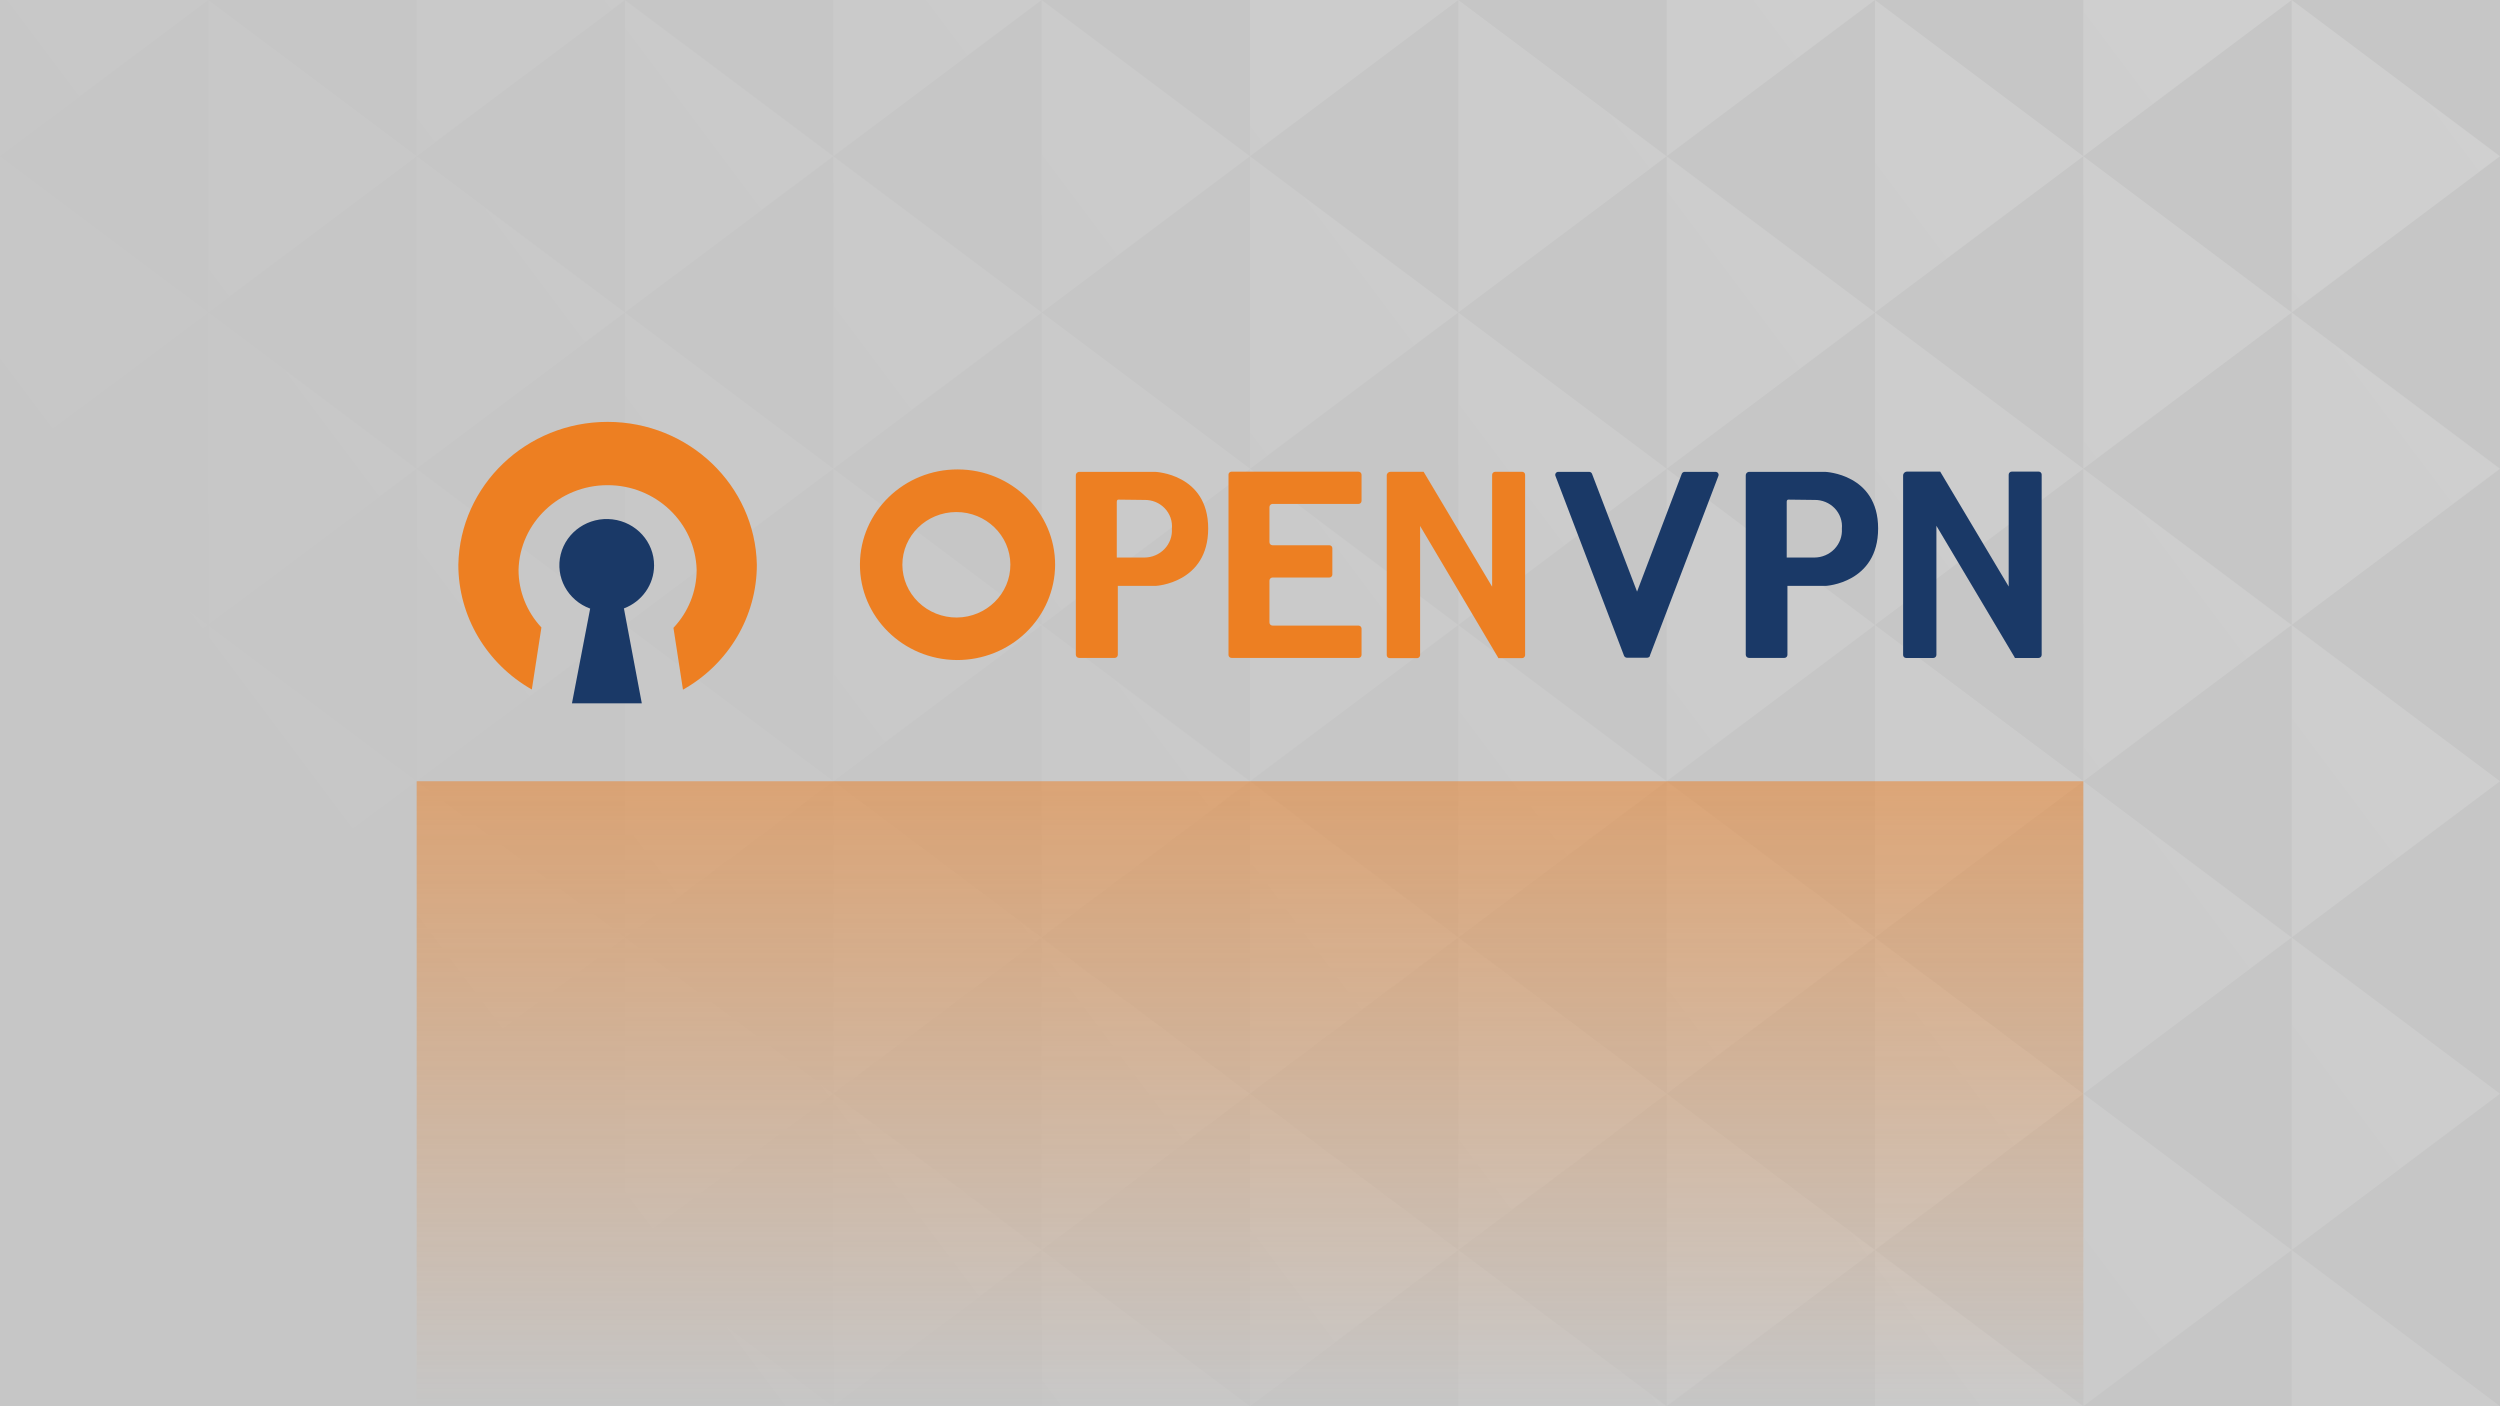 <?xml version="1.0" encoding="UTF-8"?>
<svg xmlns="http://www.w3.org/2000/svg" width="1920" height="1080" viewBox="0 0 1920 1080" fill="none">
  <rect x="0" y="0" width="1920" height="1080" fill="#808080" stroke="none"/>
  <g clip-path="url(#clip0_1045_429)">
    <rect width="1920" height="1080" fill="#C6C6C6"></rect>
    <g opacity="0.7">
      <path d="M160 240L0 120V360L160 240Z" fill="url(#paint0_linear_1045_429)"></path>
      <path d="M160 480L0 360V600L160 480Z" fill="url(#paint1_linear_1045_429)"></path>
      <path d="M160 720L0 600V840L160 720Z" fill="url(#paint2_linear_1045_429)"></path>
      <path d="M160 960L0 840V1080L160 960Z" fill="url(#paint3_linear_1045_429)"></path>
      <path d="M160 3.05176e-05L0 0V120L160 3.05176e-05Z" fill="url(#paint4_linear_1045_429)"></path>
      <path d="M480 240L320 120V360L480 240Z" fill="url(#paint5_linear_1045_429)"></path>
      <path d="M480 480L320 360V600L480 480Z" fill="url(#paint6_linear_1045_429)"></path>
      <path d="M480 720L320 600V840L480 720Z" fill="url(#paint7_linear_1045_429)"></path>
      <path d="M480 960L320 840V1080L480 960Z" fill="url(#paint8_linear_1045_429)"></path>
      <path d="M480 3.05176e-05L320 0V120L480 3.05176e-05Z" fill="url(#paint9_linear_1045_429)"></path>
      <path d="M800 240L640 120V360L800 240Z" fill="url(#paint10_linear_1045_429)"></path>
      <path d="M800 480L640 360V600L800 480Z" fill="url(#paint11_linear_1045_429)"></path>
      <path d="M800 720L640 600V840L800 720Z" fill="url(#paint12_linear_1045_429)"></path>
      <path d="M800 960L640 840V1080L800 960Z" fill="url(#paint13_linear_1045_429)"></path>
      <path d="M800 3.05176e-05L640 0V120L800 3.05176e-05Z" fill="url(#paint14_linear_1045_429)"></path>
      <path d="M1120 240L960 120V360L1120 240Z" fill="url(#paint15_linear_1045_429)"></path>
      <path d="M1120 480L960 360V600L1120 480Z" fill="url(#paint16_linear_1045_429)"></path>
      <path d="M1120 720L960 600V840L1120 720Z" fill="url(#paint17_linear_1045_429)"></path>
      <path d="M1120 960L960 840V1080L1120 960Z" fill="url(#paint18_linear_1045_429)"></path>
      <path d="M1120 3.05176e-05L960 0V120L1120 3.05176e-05Z" fill="url(#paint19_linear_1045_429)"></path>
      <path d="M1440 240L1280 120V360L1440 240Z" fill="url(#paint20_linear_1045_429)"></path>
      <path d="M1440 480L1280 360V600L1440 480Z" fill="url(#paint21_linear_1045_429)"></path>
      <path d="M1440 720L1280 600V840L1440 720Z" fill="url(#paint22_linear_1045_429)"></path>
      <path d="M1440 960L1280 840V1080L1440 960Z" fill="url(#paint23_linear_1045_429)"></path>
      <path d="M1440 3.05176e-05L1280 0V120L1440 3.05176e-05Z" fill="url(#paint24_linear_1045_429)"></path>
      <path d="M1760 240L1600 120V360L1760 240Z" fill="url(#paint25_linear_1045_429)"></path>
      <path d="M1760 480L1600 360V600L1760 480Z" fill="url(#paint26_linear_1045_429)"></path>
      <path d="M1760 720L1600 600V840L1760 720Z" fill="url(#paint27_linear_1045_429)"></path>
      <path d="M1760 960L1600 840V1080L1760 960Z" fill="url(#paint28_linear_1045_429)"></path>
      <path d="M1760 3.05176e-05L1600 0V120L1760 3.05176e-05Z" fill="url(#paint29_linear_1045_429)"></path>
      <path d="M320 840L160 960V720L320 840Z" fill="url(#paint30_linear_1045_429)"></path>
      <path d="M320 600L160 720V480L320 600Z" fill="url(#paint31_linear_1045_429)"></path>
      <path d="M320 360L160 480V240L320 360Z" fill="url(#paint32_linear_1045_429)"></path>
      <path d="M320 120L160 240V3.05176e-05L320 120Z" fill="url(#paint33_linear_1045_429)"></path>
      <path d="M320 1080H160V960L320 1080Z" fill="url(#paint34_linear_1045_429)"></path>
      <path d="M640 840L480 960V720L640 840Z" fill="url(#paint35_linear_1045_429)"></path>
      <path d="M640 600L480 720V480L640 600Z" fill="url(#paint36_linear_1045_429)"></path>
      <path d="M640 360L480 480V240L640 360Z" fill="url(#paint37_linear_1045_429)"></path>
      <path d="M640 120L480 240V3.05176e-05L640 120Z" fill="url(#paint38_linear_1045_429)"></path>
      <path d="M640 1080H480V960L640 1080Z" fill="url(#paint39_linear_1045_429)"></path>
      <path d="M960 840L800 960V720L960 840Z" fill="url(#paint40_linear_1045_429)"></path>
      <path d="M960 600L800 720V480L960 600Z" fill="url(#paint41_linear_1045_429)"></path>
      <path d="M960 360L800 480V240L960 360Z" fill="url(#paint42_linear_1045_429)"></path>
      <path d="M960 120L800 240V3.05176e-05L960 120Z" fill="url(#paint43_linear_1045_429)"></path>
      <path d="M960 1080H800V960L960 1080Z" fill="url(#paint44_linear_1045_429)"></path>
      <path d="M1280 840L1120 960V720L1280 840Z" fill="url(#paint45_linear_1045_429)"></path>
      <path d="M1280 600L1120 720V480L1280 600Z" fill="url(#paint46_linear_1045_429)"></path>
      <path d="M1280 360L1120 480V240L1280 360Z" fill="url(#paint47_linear_1045_429)"></path>
      <path d="M1280 120L1120 240V3.05176e-05L1280 120Z" fill="url(#paint48_linear_1045_429)"></path>
      <path d="M1280 1080H1120V960L1280 1080Z" fill="url(#paint49_linear_1045_429)"></path>
      <path d="M1600 840L1440 960V720L1600 840Z" fill="url(#paint50_linear_1045_429)"></path>
      <path d="M1600 600L1440 720V480L1600 600Z" fill="url(#paint51_linear_1045_429)"></path>
      <path d="M1600 360L1440 480V240L1600 360Z" fill="url(#paint52_linear_1045_429)"></path>
      <path d="M1600 120L1440 240V3.05176e-05L1600 120Z" fill="url(#paint53_linear_1045_429)"></path>
      <path d="M1600 1080H1440V960L1600 1080Z" fill="url(#paint54_linear_1045_429)"></path>
      <path d="M1920 840L1760 960V720L1920 840Z" fill="url(#paint55_linear_1045_429)"></path>
      <path d="M1920 600L1760 720V480L1920 600Z" fill="url(#paint56_linear_1045_429)"></path>
      <path d="M1920 360L1760 480V240L1920 360Z" fill="url(#paint57_linear_1045_429)"></path>
      <path d="M1920 120L1760 240V3.05176e-05L1920 120Z" fill="url(#paint58_linear_1045_429)"></path>
      <path d="M1920 1080H1760V960L1920 1080Z" fill="url(#paint59_linear_1045_429)"></path>
    </g>
    <rect opacity="0.5" x="320" y="600" width="1280" height="480" fill="url(#paint60_linear_1045_429)"></rect>
    <path fill-rule="evenodd" clip-rule="evenodd" d="M1545.08 362.188H1565.64H1565.74C1566.33 362.2 1566.88 362.429 1567.3 362.83C1567.75 363.254 1568 363.835 1568 364.441V502.977C1568 504.275 1566.92 505.326 1565.59 505.326H1547.34V504.99L1487.16 403.796V502.977C1487.16 504.275 1486.08 505.326 1484.75 505.326H1463.9C1463.28 505.326 1462.68 505.082 1462.25 504.65C1461.81 504.216 1461.58 503.631 1461.59 503.025V365.255C1461.58 364.438 1461.9 363.651 1462.5 363.072C1463.08 362.493 1463.9 362.175 1464.73 362.188H1490.06L1542.67 450.439V364.537C1542.67 363.239 1543.75 362.188 1545.08 362.188ZM1340.74 365.112V502.834C1340.74 504.184 1341.87 505.278 1343.25 505.278H1370.39C1371.69 505.278 1372.75 504.248 1372.75 502.977V449.96H1402.19C1402.19 449.96 1442.4 447.898 1442.4 405.858C1442.4 363.818 1401.65 362.38 1401.65 362.38H1343.74C1342.96 362.311 1342.19 362.571 1341.61 363.093C1341.04 363.613 1340.73 364.349 1340.74 365.112ZM1393.36 383.95C1399.28 383.801 1405 386.139 1409.06 390.37C1413.1 394.603 1415.11 400.326 1414.56 406.096C1414.94 411.822 1412.87 417.444 1408.86 421.631C1404.84 425.817 1399.23 428.194 1393.36 428.194H1372.2V385.388C1372.2 383.47 1373.68 383.71 1373.68 383.71L1393.36 383.95ZM1267.07 503.601L1319.74 365.496C1320.02 364.779 1319.91 363.976 1319.46 363.351C1319.01 362.726 1318.27 362.362 1317.48 362.38H1293.87C1292.88 362.385 1291.99 362.971 1291.61 363.866L1257.26 454.37L1222.66 363.866C1222.31 362.97 1221.43 362.378 1220.45 362.38H1196.84C1196.06 362.362 1195.31 362.726 1194.86 363.351C1194.41 363.976 1194.3 364.779 1194.58 365.496L1247.25 503.601C1247.62 504.506 1248.51 505.109 1249.5 505.134H1264.96C1265.98 505.128 1266.89 504.522 1267.27 503.601H1267.07ZM470.385 398.871C488.685 401.062 502.411 416.279 502.33 434.284C502.308 448.892 493.108 461.988 479.163 467.265L492.907 540.176H439.26L453.248 467.409C435.975 461.115 426.256 443.194 430.63 425.702C435.003 408.21 452.086 396.681 470.385 398.871Z" fill="#1A3967"></path>
    <path fill-rule="evenodd" clip-rule="evenodd" d="M466.63 324C529.027 324 579.969 372.734 581.26 433.663C581.293 473.277 559.658 509.89 524.521 529.68L517.209 482.174C528.67 470.047 535.032 454.146 535.026 437.641C534.033 401.446 503.704 372.608 466.63 372.608C429.557 372.608 399.228 401.446 398.235 437.641C398.231 454.015 404.499 469.798 415.806 481.886L408.444 529.536C373.496 509.67 351.999 473.155 352 433.663C353.291 372.734 404.233 324 466.63 324ZM660.432 433.346C660.224 473.71 693.511 506.62 734.839 506.91C754.781 506.987 773.938 499.323 788.094 485.604C802.251 471.885 810.248 453.236 810.326 433.76C810.352 393.396 776.918 360.628 735.59 360.515C694.262 360.401 660.639 392.982 660.432 433.346ZM775.965 433.534C776.091 455.862 757.695 474.078 734.835 474.262C723.788 474.313 713.173 470.073 705.329 462.475C697.486 454.878 693.057 444.546 693.018 433.757C693.019 411.429 711.518 393.313 734.379 393.252C757.239 393.191 775.839 411.208 775.965 433.534ZM826.236 502.834V365.112C826.218 364.349 826.536 363.613 827.108 363.093C827.678 362.571 828.451 362.311 829.229 362.38H887.097C887.097 362.38 927.884 363.818 927.884 405.858C927.884 447.898 887.686 449.96 887.686 449.96H858.482V502.977C858.456 504.238 857.417 505.253 856.126 505.278H828.739C827.356 505.278 826.236 504.184 826.236 502.834ZM894.529 390.372C890.484 386.138 884.774 383.8 878.847 383.95L859.166 383.71C859.166 383.71 857.693 383.47 857.693 385.388V428.194H878.847C884.717 428.194 890.325 425.817 894.335 421.629C898.343 417.44 900.396 411.817 900.002 406.096C900.566 400.331 898.572 394.607 894.529 390.372ZM945.84 505.278C944.538 505.278 943.484 504.248 943.484 502.977V364.537C943.484 363.918 943.738 363.326 944.191 362.893C944.644 362.459 945.255 362.223 945.889 362.236H1043.22C1044.55 362.236 1045.64 363.28 1045.67 364.585V384.718C1045.67 385.337 1045.42 385.929 1044.96 386.362C1044.51 386.795 1043.9 387.032 1043.27 387.019H977.301C976.011 387.044 974.971 388.06 974.945 389.32V416.452C974.945 417.722 976 418.752 977.301 418.752H1020.89C1021.51 418.74 1022.12 418.978 1022.57 419.412C1023.01 419.847 1023.25 420.439 1023.24 421.054V441.283C1023.24 441.889 1022.99 442.469 1022.55 442.893C1022.11 443.317 1021.51 443.549 1020.89 443.535H977.301C976.011 443.561 974.971 444.577 974.945 445.837V478.194C974.972 479.446 976.019 480.447 977.301 480.447H1043.27C1044.58 480.447 1045.64 481.469 1045.67 482.748V502.977C1045.67 503.596 1045.42 504.189 1044.96 504.621C1044.51 505.054 1043.9 505.291 1043.27 505.278H945.84ZM1168.92 362.332H1148.36C1147.03 362.332 1145.95 363.383 1145.95 364.681V450.583L1093.34 362.332H1067.91C1066.33 362.331 1065.04 363.568 1065.02 365.111V503.168C1065.02 504.439 1066.07 505.469 1067.37 505.469H1088.18C1088.83 505.483 1089.45 505.241 1089.91 504.799C1090.38 504.357 1090.64 503.752 1090.64 503.12V403.94L1150.62 505.134V505.469H1168.87C1169.51 505.469 1170.12 505.222 1170.57 504.782C1171.02 504.341 1171.28 503.744 1171.28 503.12V364.585C1171.28 363.979 1171.03 363.398 1170.59 362.974C1170.17 362.573 1169.61 362.344 1169.02 362.332H1168.92Z" fill="#ED7F22"></path>
  </g>
  <defs>
    <linearGradient id="paint0_linear_1045_429" x1="480" y1="1080" x2="1920" y2="-7.21216e-05" gradientUnits="userSpaceOnUse">
      <stop stop-color="white" stop-opacity="0"></stop>
      <stop offset="1" stop-color="white" stop-opacity="0.25"></stop>
    </linearGradient>
    <linearGradient id="paint1_linear_1045_429" x1="480" y1="1080" x2="1920" y2="-7.21216e-05" gradientUnits="userSpaceOnUse">
      <stop stop-color="white" stop-opacity="0"></stop>
      <stop offset="1" stop-color="white" stop-opacity="0.25"></stop>
    </linearGradient>
    <linearGradient id="paint2_linear_1045_429" x1="480" y1="1080" x2="1920" y2="-7.21216e-05" gradientUnits="userSpaceOnUse">
      <stop stop-color="white" stop-opacity="0"></stop>
      <stop offset="1" stop-color="white" stop-opacity="0.25"></stop>
    </linearGradient>
    <linearGradient id="paint3_linear_1045_429" x1="480" y1="1080" x2="1920" y2="-7.21216e-05" gradientUnits="userSpaceOnUse">
      <stop stop-color="white" stop-opacity="0"></stop>
      <stop offset="1" stop-color="white" stop-opacity="0.25"></stop>
    </linearGradient>
    <linearGradient id="paint4_linear_1045_429" x1="480" y1="1080" x2="1920" y2="-7.21216e-05" gradientUnits="userSpaceOnUse">
      <stop stop-color="white" stop-opacity="0"></stop>
      <stop offset="1" stop-color="white" stop-opacity="0.25"></stop>
    </linearGradient>
    <linearGradient id="paint5_linear_1045_429" x1="480" y1="1080" x2="1920" y2="-7.21216e-05" gradientUnits="userSpaceOnUse">
      <stop stop-color="white" stop-opacity="0"></stop>
      <stop offset="1" stop-color="white" stop-opacity="0.25"></stop>
    </linearGradient>
    <linearGradient id="paint6_linear_1045_429" x1="480" y1="1080" x2="1920" y2="-7.21216e-05" gradientUnits="userSpaceOnUse">
      <stop stop-color="white" stop-opacity="0"></stop>
      <stop offset="1" stop-color="white" stop-opacity="0.25"></stop>
    </linearGradient>
    <linearGradient id="paint7_linear_1045_429" x1="480" y1="1080" x2="1920" y2="-7.21216e-05" gradientUnits="userSpaceOnUse">
      <stop stop-color="white" stop-opacity="0"></stop>
      <stop offset="1" stop-color="white" stop-opacity="0.25"></stop>
    </linearGradient>
    <linearGradient id="paint8_linear_1045_429" x1="480" y1="1080" x2="1920" y2="-7.21216e-05" gradientUnits="userSpaceOnUse">
      <stop stop-color="white" stop-opacity="0"></stop>
      <stop offset="1" stop-color="white" stop-opacity="0.25"></stop>
    </linearGradient>
    <linearGradient id="paint9_linear_1045_429" x1="480" y1="1080" x2="1920" y2="-7.21216e-05" gradientUnits="userSpaceOnUse">
      <stop stop-color="white" stop-opacity="0"></stop>
      <stop offset="1" stop-color="white" stop-opacity="0.25"></stop>
    </linearGradient>
    <linearGradient id="paint10_linear_1045_429" x1="480" y1="1080" x2="1920" y2="-7.21216e-05" gradientUnits="userSpaceOnUse">
      <stop stop-color="white" stop-opacity="0"></stop>
      <stop offset="1" stop-color="white" stop-opacity="0.25"></stop>
    </linearGradient>
    <linearGradient id="paint11_linear_1045_429" x1="480" y1="1080" x2="1920" y2="-7.21216e-05" gradientUnits="userSpaceOnUse">
      <stop stop-color="white" stop-opacity="0"></stop>
      <stop offset="1" stop-color="white" stop-opacity="0.25"></stop>
    </linearGradient>
    <linearGradient id="paint12_linear_1045_429" x1="480" y1="1080" x2="1920" y2="-7.21216e-05" gradientUnits="userSpaceOnUse">
      <stop stop-color="white" stop-opacity="0"></stop>
      <stop offset="1" stop-color="white" stop-opacity="0.25"></stop>
    </linearGradient>
    <linearGradient id="paint13_linear_1045_429" x1="480" y1="1080" x2="1920" y2="-7.21216e-05" gradientUnits="userSpaceOnUse">
      <stop stop-color="white" stop-opacity="0"></stop>
      <stop offset="1" stop-color="white" stop-opacity="0.25"></stop>
    </linearGradient>
    <linearGradient id="paint14_linear_1045_429" x1="480" y1="1080" x2="1920" y2="-7.21216e-05" gradientUnits="userSpaceOnUse">
      <stop stop-color="white" stop-opacity="0"></stop>
      <stop offset="1" stop-color="white" stop-opacity="0.25"></stop>
    </linearGradient>
    <linearGradient id="paint15_linear_1045_429" x1="480" y1="1080" x2="1920" y2="-7.21216e-05" gradientUnits="userSpaceOnUse">
      <stop stop-color="white" stop-opacity="0"></stop>
      <stop offset="1" stop-color="white" stop-opacity="0.25"></stop>
    </linearGradient>
    <linearGradient id="paint16_linear_1045_429" x1="480" y1="1080" x2="1920" y2="-7.21216e-05" gradientUnits="userSpaceOnUse">
      <stop stop-color="white" stop-opacity="0"></stop>
      <stop offset="1" stop-color="white" stop-opacity="0.25"></stop>
    </linearGradient>
    <linearGradient id="paint17_linear_1045_429" x1="480" y1="1080" x2="1920" y2="-7.21216e-05" gradientUnits="userSpaceOnUse">
      <stop stop-color="white" stop-opacity="0"></stop>
      <stop offset="1" stop-color="white" stop-opacity="0.25"></stop>
    </linearGradient>
    <linearGradient id="paint18_linear_1045_429" x1="480" y1="1080" x2="1920" y2="-7.21216e-05" gradientUnits="userSpaceOnUse">
      <stop stop-color="white" stop-opacity="0"></stop>
      <stop offset="1" stop-color="white" stop-opacity="0.25"></stop>
    </linearGradient>
    <linearGradient id="paint19_linear_1045_429" x1="480" y1="1080" x2="1920" y2="-7.21216e-05" gradientUnits="userSpaceOnUse">
      <stop stop-color="white" stop-opacity="0"></stop>
      <stop offset="1" stop-color="white" stop-opacity="0.25"></stop>
    </linearGradient>
    <linearGradient id="paint20_linear_1045_429" x1="480" y1="1080" x2="1920" y2="-7.21216e-05" gradientUnits="userSpaceOnUse">
      <stop stop-color="white" stop-opacity="0"></stop>
      <stop offset="1" stop-color="white" stop-opacity="0.25"></stop>
    </linearGradient>
    <linearGradient id="paint21_linear_1045_429" x1="480" y1="1080" x2="1920" y2="-7.21216e-05" gradientUnits="userSpaceOnUse">
      <stop stop-color="white" stop-opacity="0"></stop>
      <stop offset="1" stop-color="white" stop-opacity="0.25"></stop>
    </linearGradient>
    <linearGradient id="paint22_linear_1045_429" x1="480" y1="1080" x2="1920" y2="-7.21216e-05" gradientUnits="userSpaceOnUse">
      <stop stop-color="white" stop-opacity="0"></stop>
      <stop offset="1" stop-color="white" stop-opacity="0.25"></stop>
    </linearGradient>
    <linearGradient id="paint23_linear_1045_429" x1="480" y1="1080" x2="1920" y2="-7.21216e-05" gradientUnits="userSpaceOnUse">
      <stop stop-color="white" stop-opacity="0"></stop>
      <stop offset="1" stop-color="white" stop-opacity="0.25"></stop>
    </linearGradient>
    <linearGradient id="paint24_linear_1045_429" x1="480" y1="1080" x2="1920" y2="-7.21216e-05" gradientUnits="userSpaceOnUse">
      <stop stop-color="white" stop-opacity="0"></stop>
      <stop offset="1" stop-color="white" stop-opacity="0.25"></stop>
    </linearGradient>
    <linearGradient id="paint25_linear_1045_429" x1="480" y1="1080" x2="1920" y2="-7.21216e-05" gradientUnits="userSpaceOnUse">
      <stop stop-color="white" stop-opacity="0"></stop>
      <stop offset="1" stop-color="white" stop-opacity="0.25"></stop>
    </linearGradient>
    <linearGradient id="paint26_linear_1045_429" x1="480" y1="1080" x2="1920" y2="-7.21216e-05" gradientUnits="userSpaceOnUse">
      <stop stop-color="white" stop-opacity="0"></stop>
      <stop offset="1" stop-color="white" stop-opacity="0.25"></stop>
    </linearGradient>
    <linearGradient id="paint27_linear_1045_429" x1="480" y1="1080" x2="1920" y2="-7.21216e-05" gradientUnits="userSpaceOnUse">
      <stop stop-color="white" stop-opacity="0"></stop>
      <stop offset="1" stop-color="white" stop-opacity="0.25"></stop>
    </linearGradient>
    <linearGradient id="paint28_linear_1045_429" x1="480" y1="1080" x2="1920" y2="-7.21216e-05" gradientUnits="userSpaceOnUse">
      <stop stop-color="white" stop-opacity="0"></stop>
      <stop offset="1" stop-color="white" stop-opacity="0.25"></stop>
    </linearGradient>
    <linearGradient id="paint29_linear_1045_429" x1="480" y1="1080" x2="1920" y2="-7.21216e-05" gradientUnits="userSpaceOnUse">
      <stop stop-color="white" stop-opacity="0"></stop>
      <stop offset="1" stop-color="white" stop-opacity="0.25"></stop>
    </linearGradient>
    <linearGradient id="paint30_linear_1045_429" x1="480" y1="1080" x2="1920" y2="-7.21216e-05" gradientUnits="userSpaceOnUse">
      <stop stop-color="white" stop-opacity="0"></stop>
      <stop offset="1" stop-color="white" stop-opacity="0.25"></stop>
    </linearGradient>
    <linearGradient id="paint31_linear_1045_429" x1="480" y1="1080" x2="1920" y2="-7.21216e-05" gradientUnits="userSpaceOnUse">
      <stop stop-color="white" stop-opacity="0"></stop>
      <stop offset="1" stop-color="white" stop-opacity="0.25"></stop>
    </linearGradient>
    <linearGradient id="paint32_linear_1045_429" x1="480" y1="1080" x2="1920" y2="-7.21216e-05" gradientUnits="userSpaceOnUse">
      <stop stop-color="white" stop-opacity="0"></stop>
      <stop offset="1" stop-color="white" stop-opacity="0.25"></stop>
    </linearGradient>
    <linearGradient id="paint33_linear_1045_429" x1="480" y1="1080" x2="1920" y2="-7.21216e-05" gradientUnits="userSpaceOnUse">
      <stop stop-color="white" stop-opacity="0"></stop>
      <stop offset="1" stop-color="white" stop-opacity="0.25"></stop>
    </linearGradient>
    <linearGradient id="paint34_linear_1045_429" x1="480" y1="1080" x2="1920" y2="-7.21216e-05" gradientUnits="userSpaceOnUse">
      <stop stop-color="white" stop-opacity="0"></stop>
      <stop offset="1" stop-color="white" stop-opacity="0.25"></stop>
    </linearGradient>
    <linearGradient id="paint35_linear_1045_429" x1="480" y1="1080" x2="1920" y2="-7.21216e-05" gradientUnits="userSpaceOnUse">
      <stop stop-color="white" stop-opacity="0"></stop>
      <stop offset="1" stop-color="white" stop-opacity="0.25"></stop>
    </linearGradient>
    <linearGradient id="paint36_linear_1045_429" x1="480" y1="1080" x2="1920" y2="-7.21216e-05" gradientUnits="userSpaceOnUse">
      <stop stop-color="white" stop-opacity="0"></stop>
      <stop offset="1" stop-color="white" stop-opacity="0.25"></stop>
    </linearGradient>
    <linearGradient id="paint37_linear_1045_429" x1="480" y1="1080" x2="1920" y2="-7.21216e-05" gradientUnits="userSpaceOnUse">
      <stop stop-color="white" stop-opacity="0"></stop>
      <stop offset="1" stop-color="white" stop-opacity="0.25"></stop>
    </linearGradient>
    <linearGradient id="paint38_linear_1045_429" x1="480" y1="1080" x2="1920" y2="-7.21216e-05" gradientUnits="userSpaceOnUse">
      <stop stop-color="white" stop-opacity="0"></stop>
      <stop offset="1" stop-color="white" stop-opacity="0.25"></stop>
    </linearGradient>
    <linearGradient id="paint39_linear_1045_429" x1="480" y1="1080" x2="1920" y2="-7.21216e-05" gradientUnits="userSpaceOnUse">
      <stop stop-color="white" stop-opacity="0"></stop>
      <stop offset="1" stop-color="white" stop-opacity="0.25"></stop>
    </linearGradient>
    <linearGradient id="paint40_linear_1045_429" x1="480" y1="1080" x2="1920" y2="-7.21216e-05" gradientUnits="userSpaceOnUse">
      <stop stop-color="white" stop-opacity="0"></stop>
      <stop offset="1" stop-color="white" stop-opacity="0.25"></stop>
    </linearGradient>
    <linearGradient id="paint41_linear_1045_429" x1="480" y1="1080" x2="1920" y2="-7.21216e-05" gradientUnits="userSpaceOnUse">
      <stop stop-color="white" stop-opacity="0"></stop>
      <stop offset="1" stop-color="white" stop-opacity="0.25"></stop>
    </linearGradient>
    <linearGradient id="paint42_linear_1045_429" x1="480" y1="1080" x2="1920" y2="-7.21216e-05" gradientUnits="userSpaceOnUse">
      <stop stop-color="white" stop-opacity="0"></stop>
      <stop offset="1" stop-color="white" stop-opacity="0.25"></stop>
    </linearGradient>
    <linearGradient id="paint43_linear_1045_429" x1="480" y1="1080" x2="1920" y2="-7.21216e-05" gradientUnits="userSpaceOnUse">
      <stop stop-color="white" stop-opacity="0"></stop>
      <stop offset="1" stop-color="white" stop-opacity="0.25"></stop>
    </linearGradient>
    <linearGradient id="paint44_linear_1045_429" x1="480" y1="1080" x2="1920" y2="-7.21216e-05" gradientUnits="userSpaceOnUse">
      <stop stop-color="white" stop-opacity="0"></stop>
      <stop offset="1" stop-color="white" stop-opacity="0.25"></stop>
    </linearGradient>
    <linearGradient id="paint45_linear_1045_429" x1="480" y1="1080" x2="1920" y2="-7.21216e-05" gradientUnits="userSpaceOnUse">
      <stop stop-color="white" stop-opacity="0"></stop>
      <stop offset="1" stop-color="white" stop-opacity="0.25"></stop>
    </linearGradient>
    <linearGradient id="paint46_linear_1045_429" x1="480" y1="1080" x2="1920" y2="-7.21216e-05" gradientUnits="userSpaceOnUse">
      <stop stop-color="white" stop-opacity="0"></stop>
      <stop offset="1" stop-color="white" stop-opacity="0.25"></stop>
    </linearGradient>
    <linearGradient id="paint47_linear_1045_429" x1="480" y1="1080" x2="1920" y2="-7.21216e-05" gradientUnits="userSpaceOnUse">
      <stop stop-color="white" stop-opacity="0"></stop>
      <stop offset="1" stop-color="white" stop-opacity="0.25"></stop>
    </linearGradient>
    <linearGradient id="paint48_linear_1045_429" x1="480" y1="1080" x2="1920" y2="-7.21216e-05" gradientUnits="userSpaceOnUse">
      <stop stop-color="white" stop-opacity="0"></stop>
      <stop offset="1" stop-color="white" stop-opacity="0.25"></stop>
    </linearGradient>
    <linearGradient id="paint49_linear_1045_429" x1="480" y1="1080" x2="1920" y2="-7.21216e-05" gradientUnits="userSpaceOnUse">
      <stop stop-color="white" stop-opacity="0"></stop>
      <stop offset="1" stop-color="white" stop-opacity="0.25"></stop>
    </linearGradient>
    <linearGradient id="paint50_linear_1045_429" x1="480" y1="1080" x2="1920" y2="-7.21216e-05" gradientUnits="userSpaceOnUse">
      <stop stop-color="white" stop-opacity="0"></stop>
      <stop offset="1" stop-color="white" stop-opacity="0.25"></stop>
    </linearGradient>
    <linearGradient id="paint51_linear_1045_429" x1="480" y1="1080" x2="1920" y2="-7.21216e-05" gradientUnits="userSpaceOnUse">
      <stop stop-color="white" stop-opacity="0"></stop>
      <stop offset="1" stop-color="white" stop-opacity="0.25"></stop>
    </linearGradient>
    <linearGradient id="paint52_linear_1045_429" x1="480" y1="1080" x2="1920" y2="-7.21216e-05" gradientUnits="userSpaceOnUse">
      <stop stop-color="white" stop-opacity="0"></stop>
      <stop offset="1" stop-color="white" stop-opacity="0.25"></stop>
    </linearGradient>
    <linearGradient id="paint53_linear_1045_429" x1="480" y1="1080" x2="1920" y2="-7.21216e-05" gradientUnits="userSpaceOnUse">
      <stop stop-color="white" stop-opacity="0"></stop>
      <stop offset="1" stop-color="white" stop-opacity="0.25"></stop>
    </linearGradient>
    <linearGradient id="paint54_linear_1045_429" x1="480" y1="1080" x2="1920" y2="-7.21216e-05" gradientUnits="userSpaceOnUse">
      <stop stop-color="white" stop-opacity="0"></stop>
      <stop offset="1" stop-color="white" stop-opacity="0.25"></stop>
    </linearGradient>
    <linearGradient id="paint55_linear_1045_429" x1="480" y1="1080" x2="1920" y2="-7.21216e-05" gradientUnits="userSpaceOnUse">
      <stop stop-color="white" stop-opacity="0"></stop>
      <stop offset="1" stop-color="white" stop-opacity="0.25"></stop>
    </linearGradient>
    <linearGradient id="paint56_linear_1045_429" x1="480" y1="1080" x2="1920" y2="-7.21216e-05" gradientUnits="userSpaceOnUse">
      <stop stop-color="white" stop-opacity="0"></stop>
      <stop offset="1" stop-color="white" stop-opacity="0.25"></stop>
    </linearGradient>
    <linearGradient id="paint57_linear_1045_429" x1="480" y1="1080" x2="1920" y2="-7.21216e-05" gradientUnits="userSpaceOnUse">
      <stop stop-color="white" stop-opacity="0"></stop>
      <stop offset="1" stop-color="white" stop-opacity="0.25"></stop>
    </linearGradient>
    <linearGradient id="paint58_linear_1045_429" x1="480" y1="1080" x2="1920" y2="-7.21216e-05" gradientUnits="userSpaceOnUse">
      <stop stop-color="white" stop-opacity="0"></stop>
      <stop offset="1" stop-color="white" stop-opacity="0.25"></stop>
    </linearGradient>
    <linearGradient id="paint59_linear_1045_429" x1="480" y1="1080" x2="1920" y2="-7.21216e-05" gradientUnits="userSpaceOnUse">
      <stop stop-color="white" stop-opacity="0"></stop>
      <stop offset="1" stop-color="white" stop-opacity="0.25"></stop>
    </linearGradient>
    <linearGradient id="paint60_linear_1045_429" x1="960" y1="600" x2="960" y2="1080" gradientUnits="userSpaceOnUse">
      <stop stop-color="#ED7F22"></stop>
      <stop offset="1" stop-color="#ED7F22" stop-opacity="0"></stop>
    </linearGradient>
    <clipPath id="clip0_1045_429">
      <rect width="1920" height="1080" fill="white"></rect>
    </clipPath>
  </defs>
</svg>
